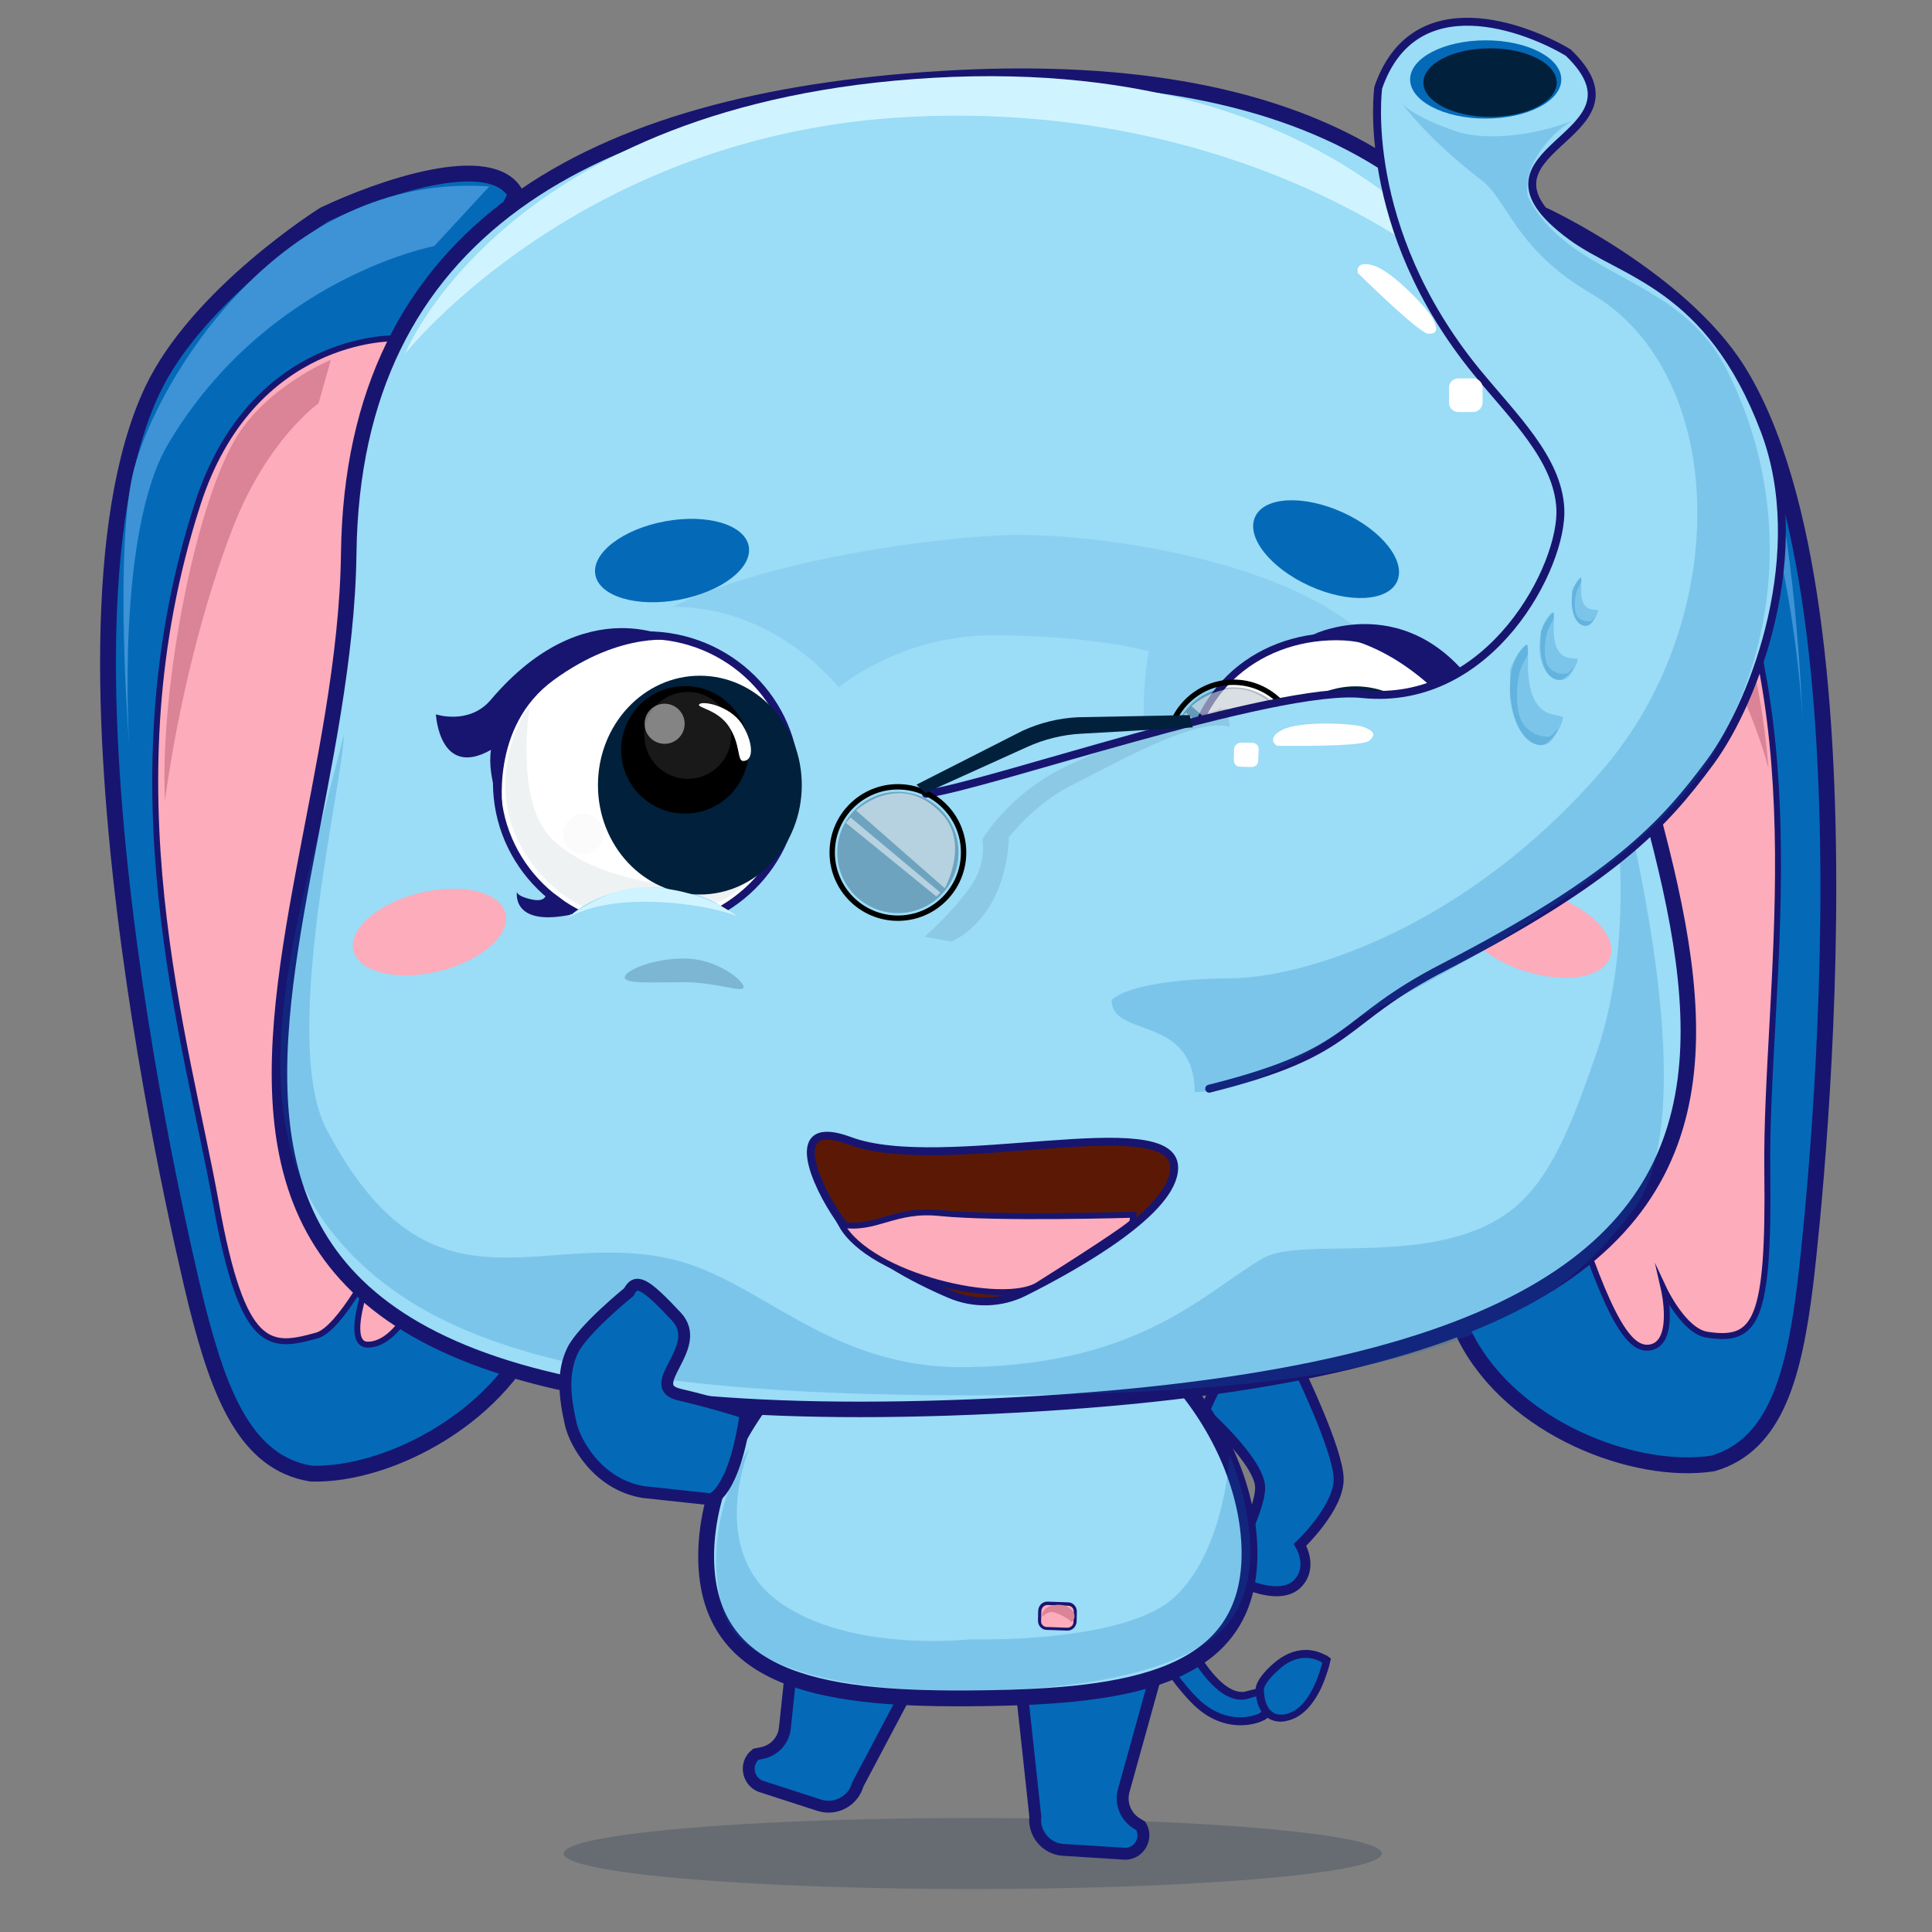 <?xml version="1.0" encoding="utf-8"?>
<!-- Generator: Adobe Illustrator 22.0.0, SVG Export Plug-In . SVG Version: 6.00 Build 0)  -->
<svg version="1.1" id="图层_1" xmlns="http://www.w3.org/2000/svg" xmlns:xlink="http://www.w3.org/1999/xlink" x="0px" y="0px"
	 viewBox="0 0 800 800" style="enable-background:new 0 0 800 800;" xml:space="preserve">
<rect x="0" y="0" width="800" height="800" fill="#808080" stroke="none"/>
<style type="text/css">
	.st0{opacity:0.2;fill:#00203C;enable-background:new    ;}
	.st1{fill:#046AB8;}
	.st2{fill:#181570;}
	.st3{fill:#046AB8;stroke:#181570;stroke-width:4.924;stroke-miterlimit:10;}
	.st4{fill:#046AB8;stroke:#181570;stroke-width:6.565;stroke-miterlimit:10;}
	.st5{fill:#FCACBB;stroke:#181570;stroke-width:2.462;stroke-miterlimit:10;}
	.st6{fill:#3D93D6;}
	.st7{fill:#9BDCF7;stroke:#181570;stroke-width:6.565;stroke-miterlimit:10;}
	.st8{opacity:0.1;fill:#046AB8;enable-background:new    ;}
	.st9{fill:#FF3833;stroke:#181570;stroke-width:3.283;stroke-miterlimit:10;}
	.st10{opacity:0.2;fill:#046AB8;enable-background:new    ;}
	.st11{fill:#9BDCF7;}
	.st12{fill:#CFF4FF;}
	.st13{fill:#9BDCF7;stroke:#181570;stroke-width:3.283;stroke-linecap:round;stroke-miterlimit:10;}
	.st14{fill:#00203C;}
	.st15{fill:#9BDCF7;stroke:#181570;stroke-width:4.751;stroke-miterlimit:10;}
	.st16{fill:#DB8397;}
	.st17{fill:#FFFFFF;}
	.st18{fill:#FCACBB;}
	.st19{fill:none;stroke:#000000;stroke-width:2.482;stroke-miterlimit:10;}
	.st20{opacity:0.3;fill:#001F3A;enable-background:new    ;}
	.st21{opacity:0.5;fill:#FFFFFF;enable-background:new    ;}
	.st22{opacity:0.1;fill:#00203C;enable-background:new    ;}
	.st23{fill:#046AB8;stroke:#181570;stroke-width:4.148;stroke-miterlimit:10;}
	.st24{fill:#9BDCF7;stroke:#181570;stroke-width:6.415;stroke-miterlimit:10;}
	.st25{fill:#FFFFFF;stroke:#181570;stroke-width:3.168;stroke-miterlimit:10;}
	.st26{opacity:0.5;fill:#DFE6E9;enable-background:new    ;}
	.st27{fill:#FFFFFF;stroke:#181570;stroke-width:3.012;stroke-miterlimit:10;}
	.st28{fill:#DFE6E9;}
	.st29{opacity:0.1;fill:#FFFFFF;enable-background:new    ;}
	.st30{opacity:0.5;fill:#F1F1F1;enable-background:new    ;}
	.st31{opacity:0.3;fill:#F1F1F1;enable-background:new    ;}
	.st32{fill:none;stroke:#000000;stroke-width:2.229;stroke-miterlimit:10;}
	.st33{fill:#5B1905;stroke:#181570;stroke-width:3.283;stroke-miterlimit:10;}
</style>
<g>
	<ellipse class="st0" cx="1339" cy="230.1" rx="70.6" ry="6.2"/>
	<g>
		<g>
			<path class="st1" d="M1282.5,205.5c-2.5,0-4.1-0.6-4.2-0.6h-0.1h-0.1c-4.1-2.3-3.8-3.4-3.6-4c0.1-0.6,0.6-1.2,2.2-1.2
				c0.9,0,2.4,0.2,4.3,0.7c0.4,0.1,0.8,0.1,1.2,0.1l0,0c7.1,0,14.3-13.5,16.5-18.7l1.8-4.2l1.6,12.9l-0.2,0.4
				c-0.2,0.3-4.2,7.1-10.4,11.7C1288.2,205,1284.8,205.5,1282.5,205.5z"/>
			<path class="st2" d="M1299.9,182.1l1,8c0,0-4,6.8-10.1,11.4c-3,2.3-6,2.8-8.3,2.8s-3.8-0.6-3.8-0.6s-5.2-2.9-2.1-2.9
				c0.8,0,2.1,0.2,4.1,0.6c0.5,0.1,1,0.2,1.5,0.2C1291.7,201.6,1299.9,182.1,1299.9,182.1 M1301.2,172.7l-3.6,8.5l0,0
				c-2.9,6.9-9.7,18-15.4,18c-0.3,0-0.6,0-1-0.1c-2.1-0.5-3.6-0.7-4.6-0.7l0,0c-2.5,0-3.2,1.5-3.4,2.2c-0.5,1.8,0.7,3.4,4.2,5.4
				l0.2,0.1l0.2,0.1c0.2,0.1,2,0.7,4.6,0.7c3.5,0,6.9-1.2,9.8-3.3c6.4-4.8,10.5-11.8,10.7-12.1l0.4-0.7l-0.1-0.8l-1-8L1301.2,172.7
				L1301.2,172.7z"/>
		</g>
		<g>
			<path class="st1" d="M1274.5,205c-0.5,0-1.1-0.1-1.7-0.2c-5.5-1.2-7.6-8.2-7.7-8.5l-0.3-0.9l0.9-0.5c0.2-0.1,1.6-0.9,3.8-0.9
				c2.1,0,4.2,0.7,6.1,2c2.1,1.4,3.2,2.6,3.4,3.7c0,0.3,0,0.5,0,0.8C1279,202.4,1277.7,205,1274.5,205z"/>
			<path class="st2" d="M1269.5,195.3c1.5,0,3.4,0.4,5.4,1.8c3.5,2.4,2.9,3.3,2.9,3.3s0,3.4-3.4,3.4c-0.4,0-0.9-0.1-1.4-0.2
				c-4.8-1.1-6.7-7.6-6.7-7.6S1267.5,195.3,1269.5,195.3 M1269.5,192.8L1269.5,192.8c-2.6,0-4.3,0.9-4.4,1l-1.7,1l0.6,1.9
				c0.1,0.3,2.4,7.9,8.6,9.3c0.7,0.2,1.4,0.2,2,0.2c2.3,0,4.2-1.1,5.2-3.1c0.5-0.9,0.6-1.8,0.7-2.4c0.1-0.4,0.1-0.8,0-1.2
				c-0.3-1.5-1.5-2.9-4-4.5C1274.2,193.6,1271.9,192.8,1269.5,192.8L1269.5,192.8z"/>
		</g>
	</g>
	<path class="st3" d="M1330.6,187.8l-0.6,40.1h-15.2l-2.8-29.5C1312,198.4,1306.7,172.8,1330.6,187.8z"/>
	<path class="st3" d="M1306.8,155.5l-19.5,29.9c0,0-5.8,1.6-9.9,0s-3.2-8.3-3.2-8.3l12-25C1286.3,152.1,1294.9,127.7,1306.8,155.5z"
		/>
	<path class="st3" d="M1381.2,141.4l23.2,26.4l-9.3,13.3l-20-17.3C1375.1,163.8,1355.1,150.5,1381.2,141.4z"/>
	<path class="st3" d="M1374.6,191.5l-10.1,36.4h-13.1l3.1-30.8C1354.4,197.1,1354.2,170.9,1374.6,191.5z"/>
	<path class="st4" d="M1231.5-53.9c9.6-4.1,29.6-10.1,33.2-2l-7.8,13.6l60.4,126.6c6.6,13.8-18.6,3.2-23.4,8.5
		c-2.2,2.4-17.6,5.8-24.9,21.1l-8.7,24.1c-6.8,16.3-27.2,26-40.8,25c-11.2-2.3-15.2-14.3-18.3-29.6c0,0-23.5-114.7-0.7-158.3
		C1209.1-41.2,1231.5-53.9,1231.5-53.9z"/>
	<path class="st5" d="M1242.6-32.1c0,0-24.5-1.6-35.2,27.1c-17.9,48-6.1,91.9-2.3,120.6c3.4,25.9,8.2,25.5,16.4,23.6
		c4-0.9,10.6-12.5,10.6-12.5s-6.6,14.2-1.9,14.4c3.3,0.2,9.6-3.4,14.8-25.8C1253.4,79.6,1280.7-52,1242.6-32.1z"/>
	<path class="st4" d="M1451.6-53.9c-9.6-4.1-29.6-10.1-33.2-2l7.8,13.6l-60.4,126.6c-6.6,13.8,18.6,3.2,23.4,8.5
		c2.2,2.4,17.6,5.8,24.9,21.1l8.7,24.1c6.8,16.3,27.2,26,40.8,25c11.2-2.3,15.2-14.3,18.3-29.6c0,0,23.5-114.7,0.7-158.3
		C1474.1-41.2,1451.6-53.9,1451.6-53.9z"/>
	<path class="st6" d="M1432.9-47.7c0,0,29,4.1,47.4,32c9.9,15,8.9,51.7,8.9,51.7s1.3-34.2-2.8-47.6c-4.6-14.8-27.5-50.1-63.4-46
		C1432.9-47.7,1432.9-47.7,1432.9-47.7z"/>
	<path class="st5" d="M1445.1-32.1c0,0,22.2,8.6,30.6,29.5c16,40.2,3.4,84.8,1.3,116.1c-1.7,26.1-4.3,29.3-12.5,27.4
		c-4-0.9-6.9-8.4-6.9-8.4s1.4,9.6-3.3,9.8c-3.3,0.2-6.5-4.5-11.7-26.9C1434.3,79.6,1407.1-52,1445.1-32.1z"/>
	<path class="st6" d="M1250.3-47.7c0,0-29,4.1-47.4,32c-9.9,15-9.1,51.7-9.1,51.7s-1.2-34.2,3-47.6c4.6-14.8,27.5-50.1,63.4-46
		C1250.3-47.7,1250.3-47.7,1250.3-47.7z"/>
	<path class="st7" d="M1386.9,181.9c0.2,21.8-20.6,25-46.5,25.4s-47.1-2.3-47.3-24.2c-0.2-21.8,21-47.2,46.9-47.5
		S1386.7,160.1,1386.9,181.9z"/>
	<path class="st7" d="M1449.4-1.5c6.5,72.1,73.7,155.3-111,155.3s-114.3-80-110.1-152.3c3.3-55.6,47.1-76.2,110.6-77
		C1402.4-76.4,1444.6-55.1,1449.4-1.5z"/>
	<path class="st8" d="M1316.1,32.8c0.8-0.8,11.5-9,26.3-9c18.1,0,25.4,7.4,25.4,7.4s14.8-12.3,28.7-12.3
		c-14-7.4-40.2-11.5-55.8-10.7c-15.6,0.8-38.6,3.3-53.3,10.7C1305.4,18.8,1316.1,32.8,1316.1,32.8z"/>
	<path class="st9" d="M1315,114l30.8,1.6l-0.2,13.6c0,0-20.8,1.8-32.6-6.2C1309.8,120.8,1311.3,114.8,1315,114z"/>
	<path class="st10" d="M1222.5,105c18.5,33.6,37.7,17.6,61.3,22.2c17.1,3.3,28.8,19.3,54.9,18.9c31.5-0.5,42.7-13.1,53.4-18.9
		c7.1-3.8,31.3,2,44.9-8.3c7-5.3,10.6-14.6,14.9-26.1c12-32.2-3-73.9-3-73.9s26.7,78.8,9.9,100.1c-16.5,20.9-40.4,32.8-127,32
		c-63.8-0.6-92.7-9.4-108.3-28.3c-18.1-21.8-5.3-56.7,2.2-85.8C1225.5,45.5,1214.1,89.6,1222.5,105z"/>
	<path class="st10" d="M1300.6,164.1c0,0-7.3,17.3,4.9,26.4c12.3,9,33.2,6.6,33.2,6.6s26.7,0.8,35.3-7.4c8.7-8.2,9.4-24.4,9.4-24.4
		s10.1,22.6-3.6,32.1c-13.7,9.6-42.7,8.5-42.7,8.5s-37,1.3-41.1-14S1300.6,164.1,1300.6,164.1z"/>
	<path class="st2" d="M1299.5,43.8c0,0,2.2,1.5,3.1,2.5c-0.9,2.8-3.4,5-6.6,5.4c-4.3,0.5-8.1-2.5-8.6-6.6c-0.5-4.2,2.6-7.9,6.8-8.4
		c3.4-0.4,6.5,1.4,7.9,4.3C1301.9,41.8,1299.5,43.8,1299.5,43.8z"/>
	<g>
		<ellipse class="st11" cx="1283.9" cy="82" rx="19.1" ry="14.8"/>
		<ellipse class="st11" cx="1396.2" cy="82" rx="19.1" ry="14.8"/>
	</g>
	<path class="st0" d="M1302.9,70.5c0,0-4.9,10.7,0,22.2s18.8,27.9,24.6,48.4c5.7,20.5,9.6,34.3,16.4,38.6
		c15.6,9.8,39.4,15.6,39.4,15.6s6.7-3.6,4.1-8.2c-14.8-26.1-72.8-112.7-75.5-114.1C1308.7,71.3,1302.9,70.5,1302.9,70.5z"/>
	<path class="st12" d="M1380.9,73c0,0,6.9-5.7,13.8-5.7c9.9,0,16,4.9,16,4.9s-6.1-2.5-16-2.5S1380.9,73,1380.9,73z"/>
	<path class="st13" d="M1380,57c0.7,3.1,0.2,2.6,0.3,6.4c0.3,10.7,0.7,19-2.2,25.4c-9.1,20.3-4.7,36-3.3,45.8
		c1.5,9.8,0.7,9.8,2.9,19.7c5,22.4,21.8,13.1,21.8,13.1c16.7-5.7,24,0.8,24.7,9c1.6,18.6-18.2,23.8-29.1,18.1
		c-11.7-6.2-20.2-7.2-24.9-9.8c-19.4-10.7-18.3-13.1-30.6-36.1c0,0-14.3-29.7-30.3-61.5c-5-9.9-7.1-18.2-4.4-28.9"/>
	<path class="st1" d="M1332.8-57.5"/>
	
		<ellipse transform="matrix(0.629 -0.777 0.777 0.629 381.306 1162.728)" class="st1" cx="1409.9" cy="181.5" rx="12.7" ry="10.3"/>
	
		<ellipse transform="matrix(0.629 -0.777 0.777 0.629 381.017 1161.796)" class="st14" cx="1408.7" cy="181.4" rx="11.2" ry="9"/>
	<path class="st10" d="M1317.5,79.5c6.9,9.8,23.7,16,29.9,51.1c6,33.9,13.5,39.6,18.8,41.2c5.3,1.6,17.1,13.3,21.7,10.3
		s3.1-6.3,8.4-9.5c1.5-0.8,6-1.6,6-1.6s-4.5,4-6,10.5c-1,4.2-1.6,8,2.2,12.1c-2.3-0.8-4.8-1.7-7.6-2.5c-11.5-4.2-15.5-4.3-19.4-6.4
		c-4.5-2.4-17.2-5.8-25.9-27.5c-8.7-21.7-34.3-68.6-34.3-68.6s-10.9-14.4-5.8-30.1C1309.5,72.5,1310.5,69.5,1317.5,79.5z"/>
	<path class="st12" d="M1240.6-32.1c0,0,33.6-36.9,94.4-36.9c57.4,0,93.4,27.1,103.3,37.7c0,0-21.4-45.1-99.3-44.3
		C1261-74.7,1240.6-32.1,1240.6-32.1z"/>
	<path class="st12" d="M1268.6,73c0,0,6.9-5.7,13.8-5.7c9.9,0,16,4.9,16,4.9s-6.1-2.5-16-2.5S1268.6,73,1268.6,73z"/>
	<path class="st15" d="M1266,32.8"/>
	<path class="st16" d="M1229.1-21.4c0,0-9,5.7-15.6,20.5c-5.5,12.5-10.9,29.9-14,46.8c0-18.9,7.2-49.6,14.8-61.5
		c5.7-9,17.2-13.1,17.2-13.1L1229.1-21.4z"/>
	<path class="st16" d="M1448.2-23c0,0,9,5.7,15.6,20.5c5.5,12.5,15.8,29.9,18.9,46.8c0-18.9-4.6-40.2-11.5-52.5
		c-8.2-14.8-27.1-23-27.1-23L1448.2-23z"/>
	<path class="st17" d="M1358.1,41c0,0-0.5-2.3,2.7-1.2s9.3,8.1,10,9.8c0.7,1.7,0.6,2.5-1,2.4S1358.1,41,1358.1,41z"/>
	<g>
		<path class="st18" d="M1337.8,195.4c-1.3,0-2.4-1.2-2.3-2.5c0-1.3,1.1-2.3,2.4-2.3l1.9,0.1c1.3,0,2.4,1.2,2.3,2.5
			c0,1.3-1.1,2.3-2.4,2.3L1337.8,195.4z"/>
		<path class="st2" d="M1337.9,191.1C1337.9,191.1,1338,191.1,1337.9,191.1l1.9,0.1c1,0,1.9,0.9,1.8,2c0,1-0.9,1.8-1.9,1.8
			c0,0,0,0-0.1,0l-1.8-0.1c-1,0-1.9-0.9-1.8-2C1336.1,191.9,1336.9,191.1,1337.9,191.1 M1337.9,190.1c-1.6,0-2.8,1.2-2.9,2.8
			c0,0.8,0.2,1.5,0.8,2.1c0.5,0.6,1.2,0.9,2,0.9l1.8,0.1h0.1c1.6,0,2.8-1.2,2.9-2.8c0-0.8-0.2-1.5-0.8-2.1c-0.5-0.6-1.2-0.9-2-0.9
			L1337.9,190.1L1337.9,190.1L1337.9,190.1z"/>
	</g>
	<path class="st16" d="M1336.2,193.2c0,0,0.8-0.8,1.6-0.8c0.8,0,3,1.1,3.5,1.7c1.2-1,0.2-3-2.3-3S1336.2,192.4,1336.2,193.2z"/>
	<path class="st0" d="M1299.6,156.7c0,0-6.7,2.7-12.3,7.4c-5.1,4.2-9.1,10.4-9.8,12.3c0-6.6,9.8-21.3,9.8-21.3
		S1299.6,153.4,1299.6,156.7z"/>
	<path class="st17" d="M1373.1,61.5L1373.1,61.5c-1.6,0-2.9-1.3-2.9-2.9l0,0c0-1.6,1.3-2.9,2.9-2.9l0,0c1.6,0,2.9,1.3,2.9,2.9l0,0
		C1376,60.2,1374.7,61.5,1373.1,61.5z"/>
	<path class="st17" d="M1415.3-35.3c0,0-0.5-2.3,2.7-1.2s9.3,8.1,10,9.8c0.7,1.7,0.6,2.5-1,2.4C1425.3-24.4,1415.3-35.3,1415.3-35.3
		z"/>
	<path class="st17" d="M1436.3-14.8L1436.3-14.8c-1.6,0-2.9-1.3-2.9-2.9l0,0c0-1.6,1.3-2.9,2.9-2.9l0,0c1.6,0,2.9,1.3,2.9,2.9l0,0
		C1439.2-16.1,1437.9-14.8,1436.3-14.8z"/>
	<g>
		<g>
			<g>
				<circle class="st19" cx="1297.5" cy="67.5" r="12.6"/>
				<circle class="st20" cx="1297.5" cy="67.5" r="11.6"/>
			</g>
			<polygon class="st21" points="1302.9,77.4 1302,77.8 1289.6,59.1 1290.8,58.4 			"/>
			<path class="st21" d="M1292.3,57.5c0.7-0.4,10.5-4.5,15.4,5.5c3.5,7.2-3.7,13.9-3.7,13.9L1292.3,57.5z"/>
		</g>
		<g>
			<g>
				<circle class="st19" cx="1386.1" cy="67.5" r="12.6"/>
				<circle class="st20" cx="1386.1" cy="67.5" r="11.6"/>
			</g>
			<polygon class="st21" points="1391.6,77.4 1390.6,77.8 1378.3,59.1 1379.4,58.4 			"/>
			<path class="st21" d="M1380.9,57.5c0.7-0.4,10.5-4.5,15.4,5.5c3.5,7.2-3.7,13.9-3.7,13.9L1380.9,57.5z"/>
		</g>
		<path class="st14" d="M1373.5,65.6l-25.1-3.9c-4.3-0.7-8.7-0.7-13,0l-25.1,3.9v-2.5l25.1-4.7c4.3-0.7,8.7-0.7,13,0l25.1,4.7V65.6z
			"/>
	</g>
	<path class="st0" d="M1299.6,84.5c0,1.1-4.6-0.8-10.3-0.8S1279,84,1279,82.9c0-1.1,4.6-3.3,10.3-3.3S1299.6,83.3,1299.6,84.5z"/>
	<path class="st0" d="M1381.7,84.5c0,1.1,4.6-0.8,10.3-0.8c5.7,0,10.3,0.3,10.3-0.8c0-1.1-4.6-3.3-10.3-3.3
		C1386.3,79.5,1381.7,83.3,1381.7,84.5z"/>
	<path class="st22" d="M1309.1,84.8c7.9-2.9,10.2-12.7,10.2-12.7s12.3-2.5,19.7-2.5c7.4,0,21.3,0.8,25.4,4.9
		c3.3,10.7,12.3,10.7,12.3,10.7l3-2.3c0,0,1.1-0.2-5.3-2s-5.9-10.5-6.7-11.3c-0.8-0.8-18.1-3.3-28.7-3.3s-23.8,4.1-23.8,4.1
		s0.8-0.8-0.8,4.9c-1.6,5.7-9,6.6-9,6.6L1309.1,84.8z"/>
	<g>
		<path class="st10" d="M1366.9,107.2l-3.2-1.7c-4.8-2.5-9.5-2-13.8,1.5l-2.9,2.3c-0.6,0.1-1.2-1.3-1.3-3.1l0,0
			c-0.1-1.2-0.1-2,0.8-3.3c0,0,5.4-7.7,16.7-3.8l3.2,1.7c0.6-0.1,1.2,1.3,1.3,3.1l0,0C1367.9,105.6,1367.5,107.1,1366.9,107.2z"/>
		<path class="st10" d="M1346.1,107.2c0,0,0.2-2.2,0.9-3s4.2-4.1,8.5-4.9c4.2-0.8,8.5,2.5,9.2,4.1s0.8,3.1,0.8,3.1s2,1,2.1,0.2
			c0-0.8,1.7-4.5-3.5-7.4c-6.4-3.6-16.4,0.3-17.6,4.1C1345.3,106.5,1346.1,107.2,1346.1,107.2z"/>
	</g>
	<g>
		<path class="st10" d="M1366.2,116.1l-2.1-1.2c-3.1-1.9-6.2-1.5-9,1.1l-1.9,1.7c-0.4,0-0.8-1-0.9-2.3l0,0c-0.1-0.9-0.1-1.5,0.5-2.5
			c0,0,3.6-5.8,10.9-2.8l2.1,1.2c0.4,0,0.8,1,0.9,2.3l0,0C1366.8,115,1366.6,116.1,1366.2,116.1z"/>
		<path class="st10" d="M1352.6,116.1c0,0,0.1-1.6,0.6-2.3c0.5-0.6,2.8-3.1,5.5-3.7s5.5,1.9,6,3.1s0.5,2.3,0.5,2.3s1.3,0.8,1.3,0.1
			c0-0.6,1.1-3.4-2.3-5.6c-4.2-2.7-10.7,0.2-11.5,3.1C1352.1,115.6,1352.6,116.1,1352.6,116.1z"/>
	</g>
	<g>
		<path class="st10" d="M1365.6,125.6l-1.5-0.9c-2.2-1.3-4.4-1.1-6.4,0.8l-1.4,1.2c-0.3,0-0.6-0.7-0.6-1.7l0,0c0-0.6,0-1.1,0.4-1.8
			c0,0,2.5-4.1,7.8-2l1.5,0.9c0.3,0,0.6,0.7,0.6,1.7l0,0C1366.1,124.8,1365.9,125.6,1365.6,125.6z"/>
		<path class="st10" d="M1355.9,125.6c0,0,0.1-1.2,0.4-1.6s2-2.2,4-2.6c1.9-0.4,4,1.3,4.3,2.2s0.4,1.7,0.4,1.7s1,0.5,1,0.1
			s0.8-2.4-1.6-4c-3-1.9-7.7,0.1-8.2,2.2C1355.6,125.2,1355.9,125.6,1355.9,125.6z"/>
	</g>
	<path class="st2" d="M1393.7,44c0,0,2.5-1.8,3.6-2.8c-1-3.2-3.8-5.7-7.5-6.2c-4.8-0.6-9.2,2.8-9.8,7.6c-0.5,4.7,2.9,9,7.8,9.6
		c3.9,0.4,7.4-1.6,9-4.9C1396.4,46.3,1393.7,44,1393.7,44z"/>
	
		<ellipse transform="matrix(0.971 -0.237 0.237 0.971 21.163 298.685)" class="st18" cx="1250.2" cy="61.5" rx="23.7" ry="12.2"/>
	
		<ellipse transform="matrix(0.237 -0.971 0.971 0.237 1028.29 1442.968)" class="st18" cx="1433.3" cy="66.5" rx="12.2" ry="23.7"/>
</g>
<g>
	<ellipse class="st0" cx="402.8" cy="767.5" rx="169.4" ry="14.7"/>
	<g>
		<path class="st23" d="M498.6,584.7c0,0,23.2,20.6,23.2,31.3c0,10.7-14.5,35.8-14.5,35.8s22,13.4,30.5,3.4
			c5.9-6.9,0.5-15.5,0.5-15.5s16.3-15.4,16-27.5s-16.4-45.1-16.4-45.1S523.4,527.5,498.6,584.7z"/>
	</g>
	<g>
		<g>
			<path class="st1" d="M513.5,712.7c-4.7,0-11.6-1.4-18.5-8.2c-12.8-12.5-21.1-31-21.4-31.7l-0.1-0.4l2.9-30.1l2.3,7.4
				c4.7,14.6,20.2,52.5,35.4,52.5c0.9,0,1.8-0.1,2.7-0.4c4.2-1.2,7-1.8,9-1.8c2.5,0,3.3,1,3.5,2c0.7,2.1-1.7,5.1-6.9,9l-0.1,0.1
				h-0.1C521.9,711.1,518.5,712.7,513.5,712.7z"/>
			<path class="st2" d="M477.1,650.3c0,0,17.2,53.5,36.9,53.5c1,0,2.1-0.1,3.1-0.5c4.2-1.3,6.9-1.7,8.6-1.7c6.5,0-4.3,7.9-4.3,7.9
				s-3.1,1.6-7.9,1.6c-4.7,0-11.1-1.6-17.5-7.8c-12.6-12.5-21.1-31.3-21.1-31.3L477.1,650.3 M475.4,634.4l-1.4,15.5l-2.1,21.9
				l-0.1,0.9l0.4,0.8c0.4,0.8,8.9,19.4,21.8,32.2c7.3,7.2,14.7,8.7,19.7,8.7c5.3,0,9-1.7,9.4-2l0.3-0.1l0.3-0.1
				c8.9-6.5,7.8-9.6,7.4-10.8c-0.4-1.2-1.6-3-5.1-3c-2.1,0-5.2,0.7-9.5,1.8c-0.8,0.3-1.4,0.4-2.2,0.4c-12.8,0-27.5-31.5-33.9-51.3
				L475.4,634.4L475.4,634.4z"/>
		</g>
		<g>
			<path class="st1" d="M530.4,711.5c-6.6,0-8.6-6.9-8.7-10.8c-0.4-1.4,0-4.6,6.6-10.4c4-3.5,8.2-5.3,12.5-5.3
				c4.6,0,7.6,2.2,7.7,2.2l0.8,0.7l-0.3,1c-0.1,0.8-4.4,18.9-15.2,22.1C532.6,711.2,531.4,711.5,530.4,711.5L530.4,711.5z"/>
			<path class="st2" d="M540.7,686.5c4.2,0,6.8,2,6.8,2s-4,18-14.1,21c-1.2,0.4-2.1,0.5-3,0.5c-7,0-7-9.5-7-9.5s-1.3-2.5,6-9
				C533.6,687.5,537.6,686.5,540.7,686.5 M540.7,683.2c-4.7,0-9.3,2-13.5,5.7c-6.6,5.9-7.7,9.6-7.2,12c0,1,0.3,3.1,1,5.2
				c1.7,4.4,5,6.8,9.3,6.8c1.2,0,2.6-0.3,3.9-0.7c5.1-1.6,9.4-6,12.9-13.3c2.3-5.1,3.5-9.8,3.5-10l0.5-2.1l-1.7-1.3
				C549,685.6,545.8,683.2,540.7,683.2L540.7,683.2z"/>
		</g>
	</g>
	<path class="st3" d="M483,677.8l-17.7,63.7c-1.4,5.1,0.7,10.4,5,13.3l2.1,1.3c3,5.1-0.7,11.5-6.5,11.5l-25.5-1.6
		c-7.2-0.4-12.5-6.8-11.7-13.8l-6.9-63.7C421.5,688.3,434.1,628.2,483,677.8z"/>
	<path class="st3" d="M332,649.7l-7,65.8c-0.5,5.2-4.4,9.4-9.5,10.4l-2.5,0.5c-4.7,3.6-3.6,10.9,1.8,13.2l24.4,7.9
		c6.8,2.2,14.1-1.7,16-8.6l30-56.7C385.1,682.3,395.5,621.9,332,649.7z"/>
	<g>
		<path class="st4" d="M134.2,88.9c22.7-10.8,69.7-27.4,79.5-8.3l-17.3,33.4l158.4,296.9c17.2,32.3-44.3,9.8-55.1,22.9
			c-5.1,6.1-41.6,15.8-57.5,53.3L224,545.8c-14.6,39.9-62.4,65.3-95.1,64.4c-27-4.3-38-32.7-47.2-68.9c0,0-68.7-272.3-18.8-379.3
			C81.7,121.8,134.2,88.9,134.2,88.9z"/>
		<path class="st5" d="M163.1,140.1c0,0-58.8-1.3-81.3,68.7c-37.7,116.9-4.7,221,7.6,289.4c11.1,61.6,22.4,60.2,41.8,54.8
			c9.5-2.6,24.1-31,24.1-31s-14.3,34.8-3,34.8c7.9,0,22.7-9.2,32.7-63.4C201.2,406.5,252.1,88.1,163.1,140.1z"/>
		<path class="st6" d="M179.8,101.9c0,0-69.2,13-110.1,81.8c-22,37-16.2,124.9-16.2,124.9s-6.5-81.9,2-114.4
			c9.4-36,60.5-123,147.1-117C179.8,101.9,179.8,101.9,179.8,101.9z"/>
		<path class="st16" d="M131.9,167c0,0-21,14.7-35.2,50.8c-12,30.5-22.8,72.8-28.4,113.6c-2.1-45.2,11.9-119.7,28.8-149
			c12.8-22.3,39.9-33.4,39.9-33.4L131.9,167z"/>
	</g>
	<g>
		<path class="st4" d="M639.6,89.3c-23.8-7.9-72.6-18.6-79.9,1.6l21.2,31L460.3,435.9c-13.2,34.1,45.1,4.2,57.6,16
			c5.7,5.5,43.1,10.6,63.6,45.9l25.4,56c19.4,37.8,70,57.1,102.3,52.2c26.3-7.6,33.7-37.1,38.3-74.1c0,0,34.7-278.7-28-378.6
			C695.7,115.5,639.6,89.3,639.6,89.3z"/>
		<path class="st6" d="M596.1,107.8c0,0,70.2,4.4,119.3,67.6c26.3,34,31,121.9,31,121.9s-3.3-82.1-15.6-113.3
			c-13.7-34.5-75.2-114.5-160.4-98C596.1,107.8,596.1,107.8,596.1,107.8z"/>
		<path class="st5" d="M628.2,142.7c0,0,54.7,16.3,78.7,64.9c45.9,93.2,24,202.1,24.9,277.4c0.8,62.7-4.8,70.7-24.8,67.7
			c-9.8-1.4-18-18.9-18-18.9s5.2,22.7-6,24.2c-7.9,1-16.4-9.6-33.1-62.1C623.3,411.7,533.5,102,628.2,142.7z"/>
		<path class="st16" d="M637.2,163.7c0,0,22.7,12,41.2,46.1c15.6,28.8,43.4,68.5,53.9,108.4c-3.5-45.1-18.6-95.2-37.3-123.5
			c-22.4-33.7-69-49.9-69-49.9L637.2,163.7z"/>
	</g>
	<g>
		<path class="st7" d="M517.4,642.4c0.5,52.4-49.4,60.1-111.5,60.8c-62.1,0.8-113-5.6-113.5-58c-0.5-52.4,50.4-113.2,112.6-114
			C467.1,530.5,516.8,590.1,517.4,642.4z"/>
		<path class="st10" d="M310.3,599.7c0,0-17.6,41.6,11.9,63.3c29.4,21.6,79.6,15.8,79.6,15.8s64,2,84.8-17.7s22.5-58.6,22.5-58.6
			s24.2,54.2-8.6,77.1C467.7,702.5,398,699.9,398,699.9s-88.9,3.3-98.8-33.6C289.2,629.4,310.3,599.7,310.3,599.7z"/>
		<g>
			<g>
				<path class="st18" d="M433.5,674.2c-1.7,0-3.1-1.6-3-3.3l0.1-4.2c0-1.7,1.4-3,3.1-3l8.6,0.3c1.7,0,3.1,1.6,3,3.3l-0.1,4.2
					c0,1.7-1.4,3-3.1,3L433.5,674.2z"/>
				<path class="st2" d="M433.7,664.6C433.7,664.6,433.9,664.6,433.7,664.6l8.6,0.3c1.3,0,2.5,1.2,2.3,2.6l-0.1,4.2
					c0,1.3-1.2,2.3-2.5,2.3c0,0,0,0-0.1,0l-8.5-0.3c-1.3,0-2.5-1.2-2.3-2.6l0.1-4.2C431.4,665.6,432.4,664.6,433.7,664.6
					 M433.7,663.2L433.7,663.2c-2.1,0-3.6,1.6-3.8,3.6l-0.1,4.2c0,1,0.3,2,1,2.7c0.7,0.8,1.6,1.2,2.6,1.2l8.5,0.3h0.1
					c2.1,0,3.6-1.6,3.8-3.6l0.1-4.2c0-1-0.3-2-1-2.7c-0.7-0.8-1.6-1.2-2.6-1.2l-8.5-0.3H433.7L433.7,663.2z"/>
			</g>
			<path class="st16" d="M431.5,669.5c0,0,2-2,3.9-2c2,0,7.3,2.7,8.3,4.2c2.9-2.3,0.5-7.2-5.5-7.2
				C432.5,664.7,431.5,667.6,431.5,669.5z"/>
		</g>
	</g>
	<path class="st24" d="M650,198.1c22.3,172.2,184.6,364.1-238,384.1c-422.6,20.1-269.8-179.3-267.6-353.1
		c1.7-133.7,99.9-187.6,245.1-196.5S633.4,70.4,650,198.1z"/>
	<path class="st8" d="M347.3,284.7c2-2,27.6-21.6,63.1-21.6c43.3,0,65.3,6.6,65.3,6.6s-9.6,45.6,12,74.4
		c9.3,12.4,21.6-86.4,76.7-81.6c-33.6-31.1-113.7-42.7-151.1-40.8c-37.4,2-99.3,11.9-134.7,29.6
		C321.7,251.2,347.3,284.7,347.3,284.7z"/>
	<g>
		<ellipse class="st25" cx="267.6" cy="324" rx="61.9" ry="61"/>
		<path class="st26" d="M219.3,292.6c0,0-5.9,37.4,7.8,53.2c14.7,16.8,51.2,23.6,67,19.7c12.8-3.3,21.6-9.9,21.6-9.9
			s-7.8,13.8-17.7,17.7c-6.8,2.7-45.3,19.4-72.8-9.9C193.7,330,218.4,292.1,219.3,292.6z"/>
		<g>
			<ellipse class="st11" cx="270.1" cy="402.9" rx="45.9" ry="35.4"/>
		</g>
		<ellipse class="st14" cx="289.8" cy="325.1" rx="42.2" ry="45.3"/>
		<path class="st27" d="M613.8,327c0,32-27.5,58-61.4,58S491,359.1,491,327c0-39.3,28.5-63.4,62.4-63.4S613.8,295,613.8,327z"/>
		<path class="st28" d="M505.6,292.6c0,0-5.9,37.4,7.8,53.2c14.7,16.8,51.2,23.6,67,19.7c12.8-3.3,21.6-9.9,21.6-9.9
			s-7.8,13.8-17.7,17.7c-6.8,2.7-45.3,19.4-72.8-9.9C480.1,330,504.7,292.1,505.6,292.6z"/>
		<ellipse class="st14" cx="561.3" cy="325.1" rx="38.2" ry="40.9"/>
		<path class="st12" d="M233.5,381.2c0,0,16.5-13.8,33-13.8c23.8,0,38.6,11.9,38.6,11.9s-14.7-5.9-38.6-5.9S233.5,381.2,233.5,381.2
			z"/>
		<circle cx="283.6" cy="310.5" r="26.4"/>
		<circle cx="549.9" cy="317.7" r="26.4"/>
		<path class="st17" d="M307,299.5c4.8,7.3,5.5,15.6,0.7,15.6c-2.5,0-1-7-5.9-14.3c-4.8-7.3-14.1-7.8-12.1-9.3
			C291.6,290.2,302.1,292.4,307,299.5z"/>
		<path class="st17" d="M570.9,299.5c4.8,7.3,5.5,15.6,0.7,15.6c-2.5,0-1-7-5.9-14.3c-4.8-7.3-14.1-7.8-12.1-9.3
			C555.5,290.2,566.1,292.4,570.9,299.5z"/>
		<circle class="st29" cx="284.8" cy="304.5" r="18"/>
		<circle class="st30" cx="275.2" cy="299.7" r="8.3"/>
		<circle class="st31" cx="241.6" cy="345.3" r="8.3"/>
		<circle class="st31" cx="515.1" cy="345.3" r="8.3"/>
		<circle class="st30" cx="541.5" cy="297.3" r="8.3"/>
		<g>
			<ellipse class="st11" cx="543.5" cy="402.9" rx="45.9" ry="35.4"/>
		</g>
		<g>
			<path class="st2" d="M543.9,262.7c0,0,44.6-21.6,73.7,32.2c7.8,11.6,22,8.5,22,8.5s-4.3,26.6-24.1,12.4c0.7,12-7.7,25.4-7.7,25.4
				s9.5-34.8-15.2-56.9C566.3,260.5,543.9,262.7,543.9,262.7z"/>
		</g>
		<g>
			<path class="st2" d="M280,265.3c0,0-37.3-22-76.7,24.4c-9,10.7-22.8,6.1-22.8,6.1s1.4,26.8,22.8,14.7c-1.8,11.9,5,26.1,5,26.1
				s-5.9-35.6,21.1-55.1C258,260.7,280,265.3,280,265.3z"/>
		</g>
		<path class="st2" d="M226.1,368.1c0,0,1.7,5.9-5.7,4.4c-7.4-1.6-6.3-3.6-6.3-3.6s-3,14.9,22,9.9
			C238.4,374.6,226.1,368.1,226.1,368.1z"/>
	</g>
	<path class="st12" d="M167.7,146.5c0,0,72.6-92,210.8-98.2c130.7-5.9,215.5,55.2,239.2,79.9c0,0-53.5-105.9-230.9-96
		S167.7,146.5,167.7,146.5z"/>
	
		<ellipse transform="matrix(0.983 -0.184 0.184 0.983 -37.913 55.051)" class="st1" cx="278.2" cy="232.2" rx="32.3" ry="16.5"/>
	<ellipse transform="matrix(0.971 -0.237 0.237 0.971 -86.59 53.344)" class="st18" cx="178.1" cy="386" rx="32.4" ry="16.7"/>
	<g>
		<g>
			<circle class="st32" cx="510.7" cy="309.7" r="27.2"/>
			<circle class="st20" cx="510.7" cy="309.7" r="25.1"/>
		</g>
		<polygon class="st21" points="528.3,326.2 526.6,327.9 489.1,297.5 491,295.1 		"/>
		<path class="st21" d="M493.4,292.4c1.3-1.3,18.8-16.2,35.3,1.2c11.9,12.4,1.4,31,1.4,31L493.4,292.4z"/>
	</g>
	<ellipse transform="matrix(0.312 -0.95 0.95 0.312 70.739 869.893)" class="st18" cx="636.1" cy="386.1" rx="16.7" ry="32.4"/>
	<path class="st33" d="M351.9,472.4c38.4,14.3,134.3-13.7,134.3,11.1c0,17.8-39.7,40.3-62,51.5c-9.6,4.8-20.8,5.2-30.9,0.9
		c-14.7-6.3-35.8-17.2-46-31.5C337.8,490.7,324.9,462.3,351.9,472.4z"/>
	<path class="st5" d="M469.3,503c0,0-56.3,1.7-80.1-0.7c-18.9-2-26.4,7.2-40.8,4.8c12,21.6,67.1,34,81.4,25
		c30.5-19.2,39.1-25.5,39.1-26.1C469,505.1,469.3,503,469.3,503z"/>
	<path class="st10" d="M135.2,467.6c42.5,80.8,86.4,42.3,140.3,53.2c39.2,7.8,66.1,46.4,125.6,45.3c72.2-1.3,98-31.5,122.3-45.3
		c16.2-9.1,71.8,4.7,102.9-20.1c16-12.8,24.4-35,34.1-62.7c27.5-77.3-6.9-177.2-6.9-177.2s61.2,189,22.8,240.2
		c-37.8,50.2-92.5,78.7-290.8,76.7c-146.2-1.4-212.2-22.5-248.2-67.7c-41.6-52.2-12.1-136.1,5.1-205.8
		C142,324.9,115.8,430.6,135.2,467.6z"/>
	<g>
		<path class="st13" d="M500.7,450.8c62.1-15.5,52.4-27.4,97.5-50.5c70.2-36.3,90.8-58.8,110-84.8c19.2-26.1,41.3-87.5,22.5-137.2
			c-22.9-60.5-58.5-64.6-80.1-80.5c-50.2-37,36.2-40-1.2-76c-16.9-10.2-63.8-28.7-78.7,14.5c0,0-8.1,57.8,40.6,117.5
			c15.4,18.8,33.7,36.1,34.8,56.7c1.3,23.6-28.8,82.3-81.9,76.9c-35.7-3.8-155.3,38-180.8,41.3"/>
		<g>
			<ellipse class="st1" cx="615.2" cy="32.9" rx="31.3" ry="16.2"/>
			<ellipse class="st14" cx="617" cy="34.2" rx="27.6" ry="14.2"/>
		</g>
		<path class="st10" d="M460.3,414.1c0,0,6.4-8.6,49.2-9c32.2-0.3,98.9-22.1,154.3-86.6c53.8-62.7,51.9-163.9-5.2-197.1
			c-31.1-18.2-34.3-38.4-44.8-46.5C590.5,57,580.7,43,580.7,43s3.8,5,22,11.3c9.8,3.4,28.5,3.3,48.9-4.4c-5.5,2.1-21.4,16.3-19,31.3
			c16.4,33.7,62.5,32.7,82.1,71.3c28.4,55.8,21.4,117-6.9,162.1c-34.4,55-144.4,106.3-144.4,106.3s-37.5,31.3-68.7,31.3
			C494.4,419.8,460.4,430.1,460.3,414.1z"/>
		<path class="st17" d="M528.7,308.8c0,0-4.8-2.9,2.3-6.6c7.2-3.8,29.4-2.7,33.5-1.2c4.2,1.6,5.5,3,2.5,5.7
			C564,309.4,528.7,308.8,528.7,308.8z"/>
		<path class="st17" d="M514,307.5l4.6,0.1c1.6,0,2.7,1.3,2.6,2.9L521,315c0,1.6-1.3,2.7-2.9,2.6l-4.6-0.1c-1.6,0-2.7-1.3-2.6-2.9
			l0.1-4.6C511.2,308.7,512.4,307.5,514,307.5z"/>
		<g>
			<g>
				<path class="st10" d="M632.7,267.2v8.1c0,12,3.4,18.9,10,20.5l4.4,1c0.4,0.9-0.9,4.2-2.9,7.3l0,0c-1.3,2.1-2.3,3.5-4.4,4.2
					c0,0-12.2,3.6-14.5-21.5v-8.1c-0.4-0.9,0.9-4.2,2.9-7.3l0,0C630.2,268.1,632.1,266.3,632.7,267.2z"/>
				<path class="st10" d="M645.2,301.6c0,0-2.6,3.3-4,3.5c-1.4,0.1-7.3-0.3-10.8-5.9c-3.5-5.6-2.2-18-0.8-21.9
					c1.4-3.9,3.1-6.3,3.1-6.3s0-5.1-1-3.8s-6.3,4.4-6.5,18c-0.3,16.5,10.2,26.7,15.4,22.4C644.8,304.1,645.2,301.6,645.2,301.6z"/>
			</g>
			<g>
				<path class="st10" d="M643.5,253.8l-0.1,5.5c-0.3,8.2,2,12.6,6.8,13.2l3.1,0.3c0.3,0.5-0.7,2.9-2.2,5.2l0,0
					c-1,1.6-1.7,2.6-3.3,3.3c0,0-8.9,3.6-9.9-13.4l0.1-5.5c-0.3-0.5,0.7-2.9,2.2-5.2l0,0C641.8,254.6,643.2,253.2,643.5,253.8z"/>
				<path class="st10" d="M651.7,276.2c0,0-2,2.5-3,2.7s-5.2,0.5-7.7-3.1c-2.3-3.5-1.2-12.1,0-15c1.2-2.7,2.3-4.6,2.3-4.6
					s0.1-3.5-0.7-2.5c-0.8,1-4.6,3.6-5.1,12.9c-0.7,11.3,6.6,17.5,10.6,13.9C651.4,277.9,651.7,276.2,651.7,276.2z"/>
			</g>
			<g>
				<path class="st10" d="M654.8,239.1l-0.1,3.9c-0.3,5.9,1.4,9.1,4.8,9.4l2.2,0.3c0.3,0.4-0.5,2.1-1.6,3.8l0,0
					c-0.8,1.2-1.3,1.8-2.3,2.3c0,0-6.4,2.6-7-9.6l0.1-3.9c-0.3-0.4,0.5-2.1,1.6-3.8l0,0C653.6,239.7,654.7,238.7,654.8,239.1z"/>
				<path class="st10" d="M660.7,255.2c0,0-1.4,1.8-2.1,2c-0.7,0.1-3.8,0.4-5.5-2.2c-1.7-2.5-0.9-8.7,0-10.7s1.7-3.3,1.7-3.3
					s0-2.5-0.4-1.7c-0.4,0.8-3.3,2.6-3.6,9.3c-0.4,8.1,4.8,12.5,7.6,10C660.4,256.4,660.7,255.2,660.7,255.2z"/>
			</g>
		</g>
	</g>
	<path class="st1" d="M376.5,69.3"/>
	
		<ellipse transform="matrix(0.414 -0.91 0.91 0.414 114.895 633.057)" class="st1" cx="549.2" cy="227.3" rx="16.7" ry="32.3"/>
	<path class="st15" d="M227.2,284.7"/>
	<path class="st17" d="M562.2,113c0,0-1.4-5.3,6.4-3.1c7.8,2.2,23.1,18.4,24.9,22.4c1.8,4,1.8,6-2.1,5.9
		C587.5,138,562.2,113,562.2,113z"/>
	<path class="st17" d="M610.1,170.6h-6.3c-2.1,0-3.8-1.7-3.8-3.8v-6.3c0-2.1,1.7-3.8,3.8-3.8h6.3c2.1,0,3.8,1.7,3.8,3.8v6.3
		C613.8,168.9,612.1,170.6,610.1,170.6z"/>
	<g>
		<g>
			<circle class="st32" cx="371.8" cy="353" r="27.2"/>
			<circle class="st20" cx="371.8" cy="353" r="25.1"/>
		</g>
		<polygon class="st21" points="389.4,369.6 387.7,371.2 350.2,340.7 352.2,338.5 		"/>
		<path class="st21" d="M354.5,335.6c1.3-1.3,18.8-16.2,35.3,1.2c11.9,12.4,1.4,31,1.4,31L354.5,335.6z"/>
	</g>
	<path class="st14" d="M493.9,301.2l-46,2.6c-7.9,0.4-15.6,2.3-22.8,5.6l-42,19l-3.6-3.5l43.9-22.3c7.2-3.3,14.9-5.2,22.8-5.6
		l46.4-0.9L493.9,301.2z"/>
	<path class="st0" d="M307.9,408.7c0,2.7-11.1-2-24.6-2s-24.6,0.8-24.6-2c0-2.7,11.1-7.8,24.6-7.8S307.9,406,307.9,408.7z"/>
	<path class="st22" d="M508.1,293.4c-2.7-0.9-43.5,12.6-67.2,24.2c-23.7,11.6-34.1,30-34.1,30s2.1,10.2-5.6,20.5
		c-8.6,11.5-18.4,19.8-18.4,19.8l11.3,2c24-12.2,23.6-43.1,23.6-43.1s10.3-13.9,26.7-22c16.4-8.1,51.3-28.3,64.8-23.8"/>
	<path class="st3" d="M308.8,585.1c0,0-11.6-3.9-27.4-7.6c-15.6-3.6,10.6-19.5-1.3-32.3c-13.2-14.1-16.8-15.9-19.7-10.2
		c0,0-19,15.4-23.3,24.2c-4.3,8.9-3.4,19-0.7,30.7c1.7,7.2,10.8,24.6,29.8,27.9l27.9,3C294.3,621.2,304,618.7,308.8,585.1z"/>
</g>
</svg>
